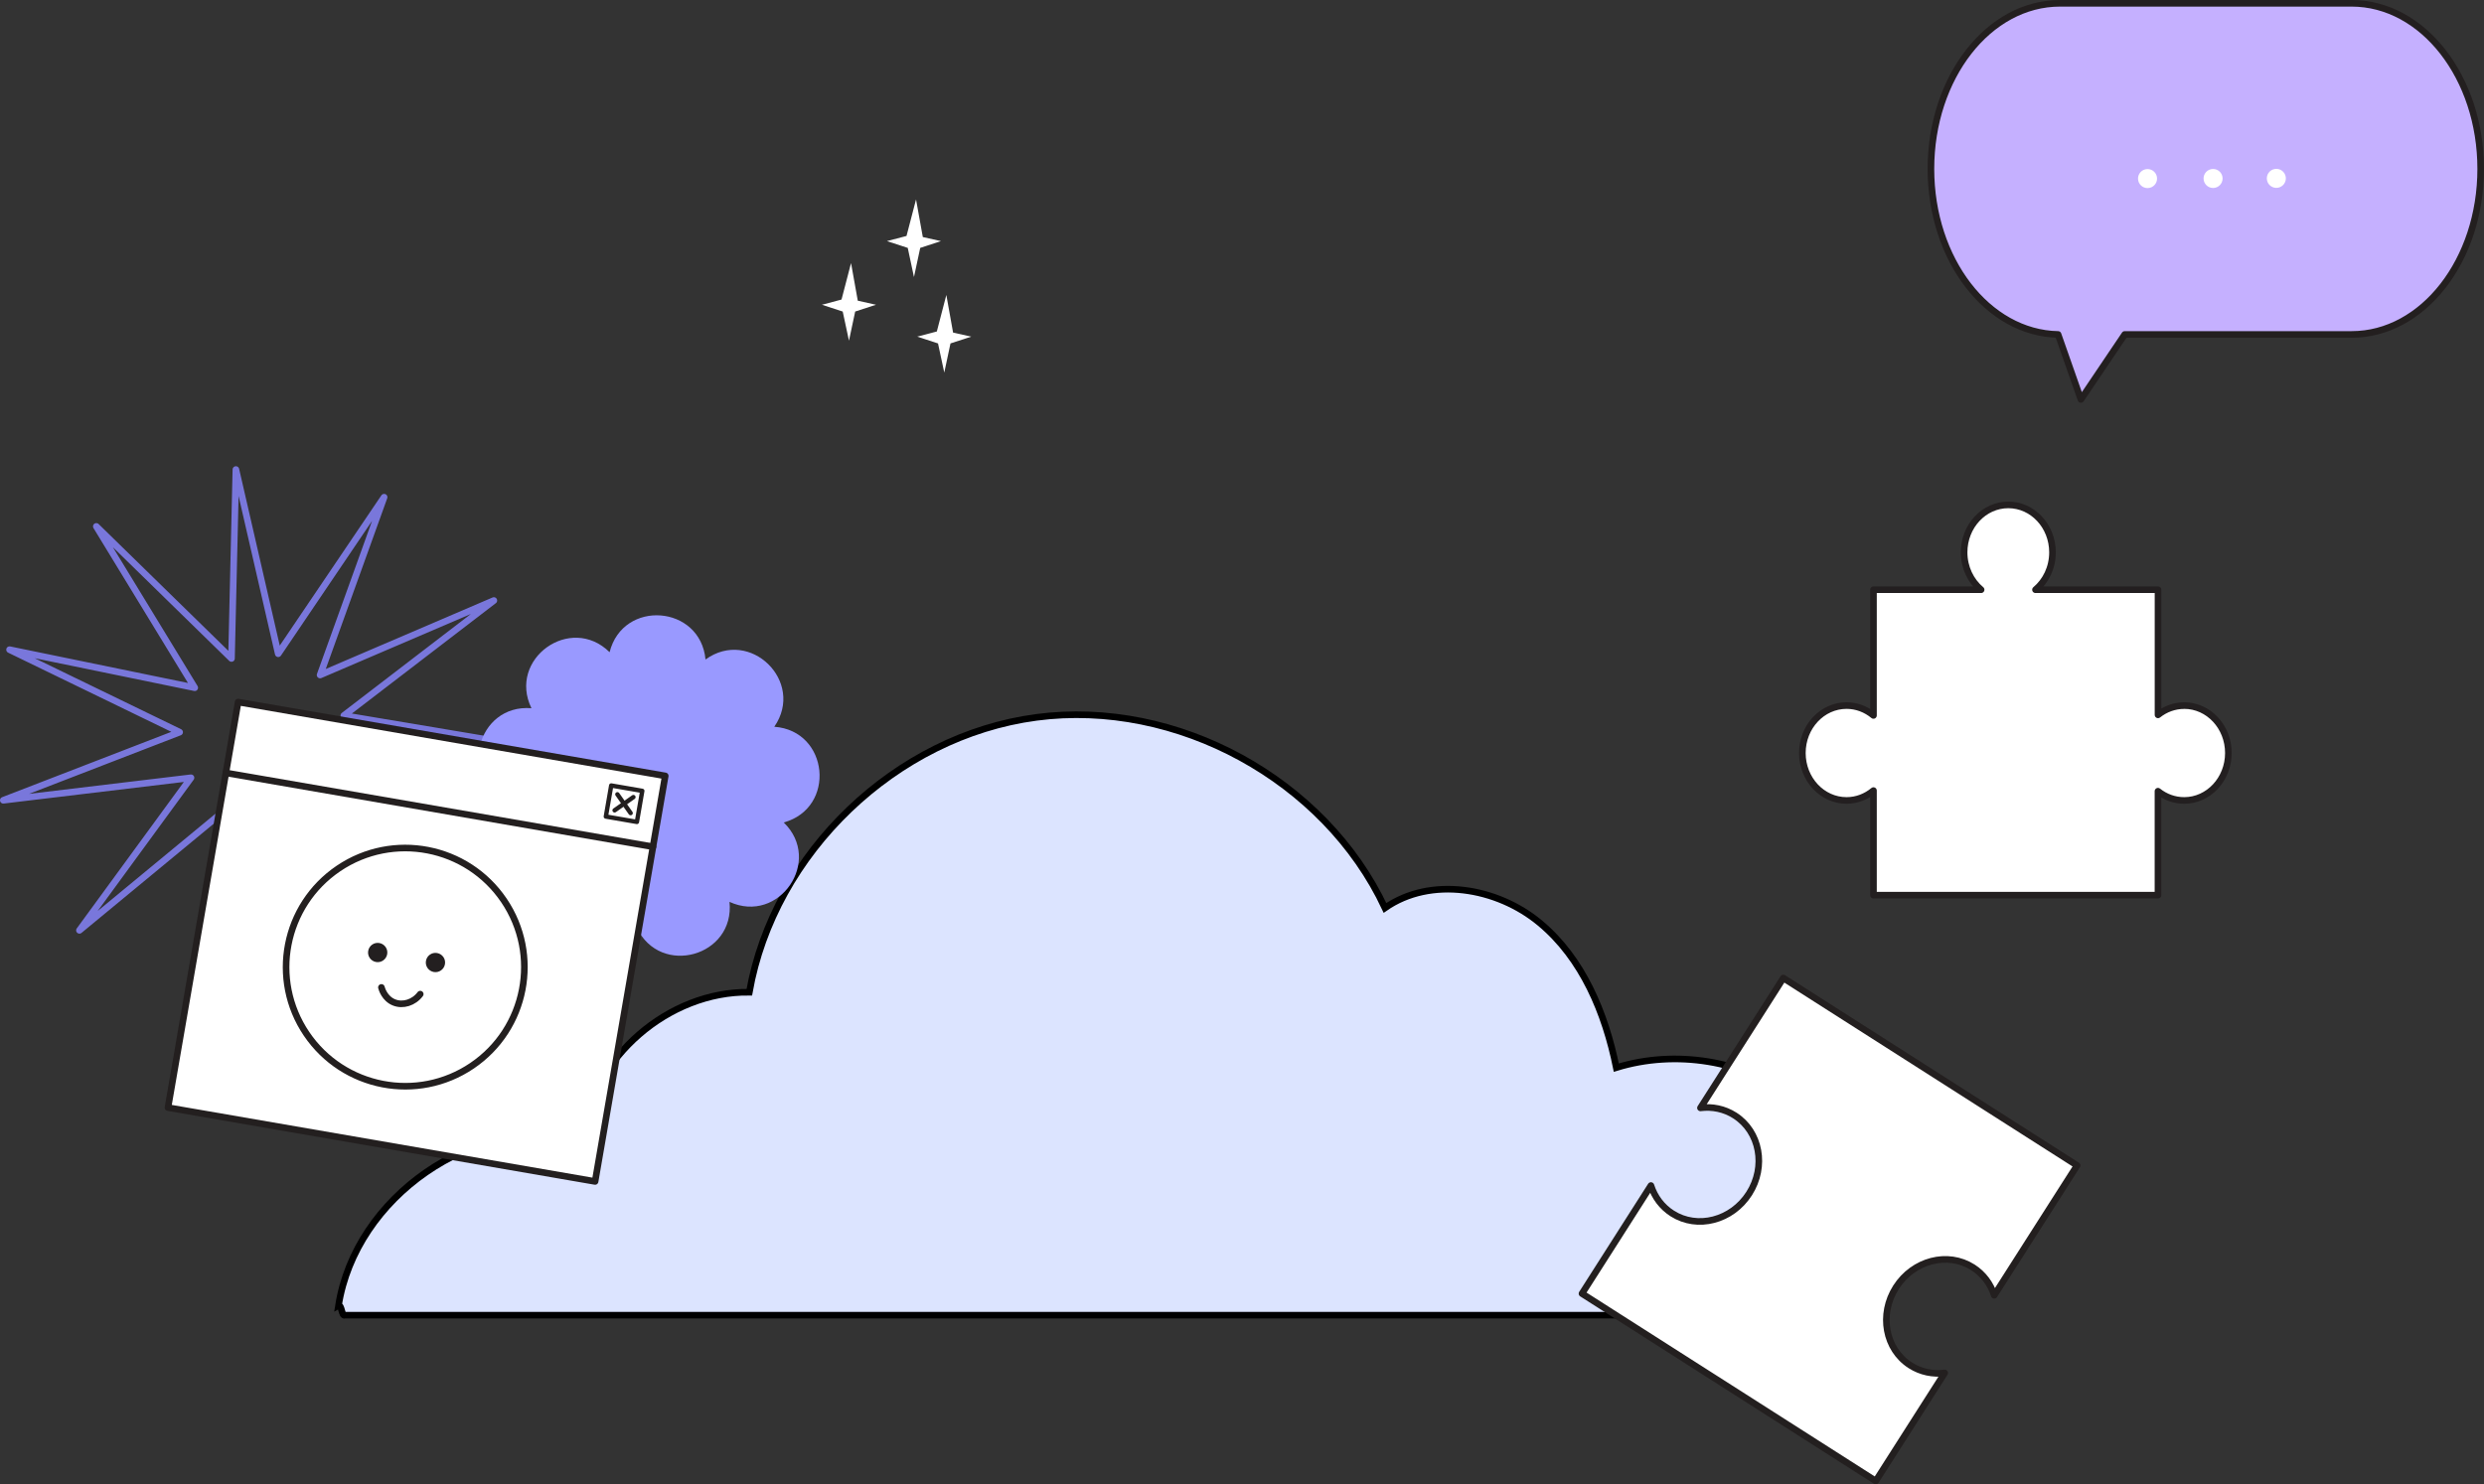 <?xml version="1.0" encoding="UTF-8"?>
<svg id="_圖層_2" data-name="圖層 2" xmlns="http://www.w3.org/2000/svg" viewBox="0 0 563.79 336.98">
  <rect x="0" y="0" width="563.79" height="336.98" fill="#333333" stroke="none"/>
  <defs>
    <style>
      .cls-1 {
        stroke: #7977db;
      }

      .cls-1, .cls-2, .cls-3, .cls-4 {
        fill: none;
        stroke-linecap: round;
        stroke-linejoin: round;
      }

      .cls-1, .cls-5, .cls-3, .cls-4 {
        stroke-width: 1.5px;
      }

      .cls-6 {
        fill: #99f;
      }

      .cls-6, .cls-7, .cls-8, .cls-9 {
        stroke-width: 0px;
      }

      .cls-2, .cls-4 {
        stroke: #231f1f;
      }

      .cls-7 {
        fill: #c5b0ff;
      }

      .cls-5 {
        fill: #dce4ff;
        stroke: #000;
        stroke-miterlimit: 10;
      }

      .cls-3 {
        stroke: #231f20;
      }

      .cls-8 {
        fill: #231f20;
      }

      .cls-9 {
        fill: #fff;
      }
    </style>
  </defs>
  <g id="_圖層_1-2" data-name="圖層 1">
    <g>
      <polygon class="cls-1" points="109.35 201.95 71.46 181.82 82.58 223.26 61.59 185.84 48.54 226.72 51.11 183.89 18.03 211.22 43.35 176.58 .75 181.69 40.77 166.23 2.17 147.5 44.2 156.14 21.86 119.51 52.54 149.5 53.54 106.6 63.15 148.42 87.18 112.88 72.65 153.25 112.09 136.34 78.04 162.45 120.35 169.55 77.6 173.1 109.35 201.95"/>
      <g>
        <path class="cls-7" d="M467.56.75h66.19c16.17,0,29.29,16.83,29.29,37.59h0c0,20.76-13.11,37.59-29.29,37.59h-51.5l-9.95,14.76-5.18-14.76c-15.98-.3-28.86-17.01-28.86-37.59h0c0-20.76,13.11-37.59,29.29-37.59Z"/>
        <path class="cls-4" d="M467.56.75h66.19c16.17,0,29.29,16.83,29.29,37.59h0c0,20.76-13.11,37.59-29.29,37.59h-51.5l-9.95,14.76-5.18-14.76c-15.98-.3-28.86-17.01-28.86-37.59h0c0-20.76,13.11-37.59,29.29-37.59Z"/>
        <g>
          <circle class="cls-9" cx="516.66" cy="40.52" r="2.16" transform="translate(.18 83.28) rotate(-9.22)"/>
          <circle class="cls-9" cx="502.3" cy="40.52" r="2.16"/>
          <circle class="cls-9" cx="487.42" cy="40.52" r="2.16" transform="translate(3.73 113.07) rotate(-13.28)"/>
        </g>
      </g>
      <path class="cls-5" d="M426.16,298.59c-.32-14.1-7.58-41.36-19.02-49.6-11.44-8.24-26.81-10.76-40.29-6.6-2.51-12.39-7.65-24.8-17.38-32.87-9.72-8.08-24.75-10.61-35.12-3.39-13.66-29.12-47.26-47.49-79.15-43.26-31.89,4.23-59.54,30.73-65.13,62.4-18.34-.22-35.63,14.77-38.01,32.95-24.52-5.09-51.37,13.49-55.24,38.24.75-.38.72,2.5,1.47,2.13h347.88Z"/>
      <path class="cls-6" d="M165.57,204.75h0c1.28,12.38-15.69,17.13-21.03,5.88h0s0,0,0,0c-6.98,10.3-23.03,3.04-19.89-9.01h0s0,0,0,0c-11.97,3.41-19.59-12.48-9.45-19.68h0s0,0,0,0c-11.36-5.09-6.99-22.15,5.42-21.15h0,0c-5.43-11.2,8.88-21.46,17.74-12.72h0s0,0,0,0c3.04-12.07,20.6-10.73,21.77,1.66h0s0,0,0,0c10.08-7.3,22.68,5.02,15.61,15.27h0s0,0,0,0c12.41.89,14.14,18.42,2.14,21.73h0s0,0,0,0c8.94,8.66-1.01,23.21-12.32,18.02Z"/>
      <g>
        <rect class="cls-9" x="45.35" y="167.1" width="98.38" height="93.44" transform="translate(37.83 -12.99) rotate(9.81)"/>
        <rect class="cls-4" x="45.35" y="167.1" width="98.38" height="93.44" transform="translate(37.83 -12.99) rotate(9.81)"/>
        <g>
          <circle class="cls-9" cx="91.97" cy="219.58" r="27.04" transform="translate(-107.24 89.24) rotate(-34.08)"/>
          <circle class="cls-4" cx="91.97" cy="219.58" r="27.04" transform="translate(-107.24 89.24) rotate(-34.08)"/>
          <path class="cls-8" d="M87.88,216.63c-.21,1.19-1.34,1.99-2.53,1.78-1.19-.21-1.99-1.34-1.78-2.53.21-1.19,1.34-1.99,2.53-1.78s1.99,1.34,1.78,2.53Z"/>
          <path class="cls-8" d="M100.99,218.9c-.21,1.19-1.34,1.99-2.53,1.78-1.19-.21-1.99-1.34-1.78-2.53.21-1.19,1.34-1.99,2.53-1.78,1.19.21,1.99,1.34,1.78,2.53Z"/>
          <path class="cls-4" d="M86.57,224.18c.07.27.7,2.55,2.88,3.41,2,.8,4.46.06,5.93-1.89"/>
        </g>
        <line class="cls-4" x1="148.2" y1="192.24" x2="51.26" y2="175.47"/>
        <g>
          <g>
            <line class="cls-2" x1="143.76" y1="180.97" x2="139.5" y2="183.97"/>
            <line class="cls-2" x1="143.13" y1="184.6" x2="140.13" y2="180.34"/>
          </g>
          <rect class="cls-2" x="138.06" y="178.9" width="7.15" height="7.15" transform="translate(33.17 -21.47) rotate(9.81)"/>
        </g>
      </g>
      <g>
        <path class="cls-9" d="M433.6,309.99c-5.72-3.65-7.18-11.59-3.26-17.73,3.92-6.14,11.74-8.17,17.45-4.52,2.38,1.52,4.02,3.78,4.84,6.34l18.81-29.48-66.68-42.55-18.81,29.48c2.67-.33,5.41.2,7.79,1.72,5.72,3.65,7.18,11.59,3.26,17.73s-11.74,8.17-17.45,4.52c-2.38-1.52-4.02-3.78-4.84-6.34l-15.65,24.53,66.68,42.55,15.65-24.53c-2.67.33-5.41-.2-7.79-1.72Z"/>
        <path class="cls-4" d="M433.6,309.99c-5.72-3.65-7.18-11.59-3.26-17.73,3.92-6.14,11.74-8.17,17.45-4.52,2.38,1.52,4.02,3.78,4.84,6.34l18.81-29.48-66.68-42.55-18.81,29.48c2.67-.33,5.41.2,7.79,1.72,5.72,3.65,7.18,11.59,3.26,17.73s-11.74,8.17-17.45,4.52c-2.38-1.52-4.02-3.78-4.84-6.34l-15.65,24.53,66.68,42.55,15.65-24.53c-2.67.33-5.41-.2-7.79-1.72Z"/>
      </g>
      <g>
        <path class="cls-9" d="M495.75,160.2c-2.23,0-4.29.78-5.95,2.1v-28.41h-27.81c2.35-1.97,3.86-5.04,3.86-8.49,0-5.95-4.49-10.77-10.03-10.77s-10.03,4.82-10.03,10.77c0,3.45,1.51,6.52,3.86,8.49h-24.43v28.54c-1.69-1.4-3.81-2.24-6.11-2.24-5.54,0-10.03,4.82-10.03,10.77s4.49,10.77,10.03,10.77c2.3,0,4.42-.84,6.11-2.24v23.75h64.57v-23.61c1.66,1.32,3.72,2.1,5.95,2.1,5.54,0,10.03-4.82,10.03-10.77s-4.49-10.77-10.03-10.77Z"/>
        <path class="cls-3" d="M495.75,160.2c-2.23,0-4.29.78-5.95,2.1v-28.41h-27.81c2.35-1.97,3.86-5.04,3.86-8.49,0-5.95-4.49-10.77-10.03-10.77s-10.03,4.82-10.03,10.77c0,3.45,1.51,6.52,3.86,8.49h-24.43v28.54c-1.69-1.4-3.81-2.24-6.11-2.24-5.54,0-10.03,4.82-10.03,10.77s4.49,10.77,10.03,10.77c2.3,0,4.42-.84,6.11-2.24v23.75h64.57v-23.61c1.66,1.32,3.72,2.1,5.95,2.1,5.54,0,10.03-4.82,10.03-10.77s-4.49-10.77-10.03-10.77Z"/>
      </g>
      <g>
        <polygon class="cls-9" points="201.31 54.74 205.75 53.57 207.91 45.28 209.45 53.82 213.57 54.74 208.86 56.28 207.44 62.9 206.03 56.28 201.31 54.74"/>
        <polygon class="cls-9" points="208.18 76.43 212.63 75.26 214.79 66.97 216.32 75.51 220.45 76.43 215.73 77.97 214.32 84.59 212.9 77.97 208.18 76.43"/>
        <polygon class="cls-9" points="186.55 69.19 191 68.01 193.16 59.73 194.69 68.27 198.82 69.19 194.1 70.73 192.69 77.35 191.27 70.73 186.55 69.19"/>
      </g>
    </g>
  </g>
</svg>